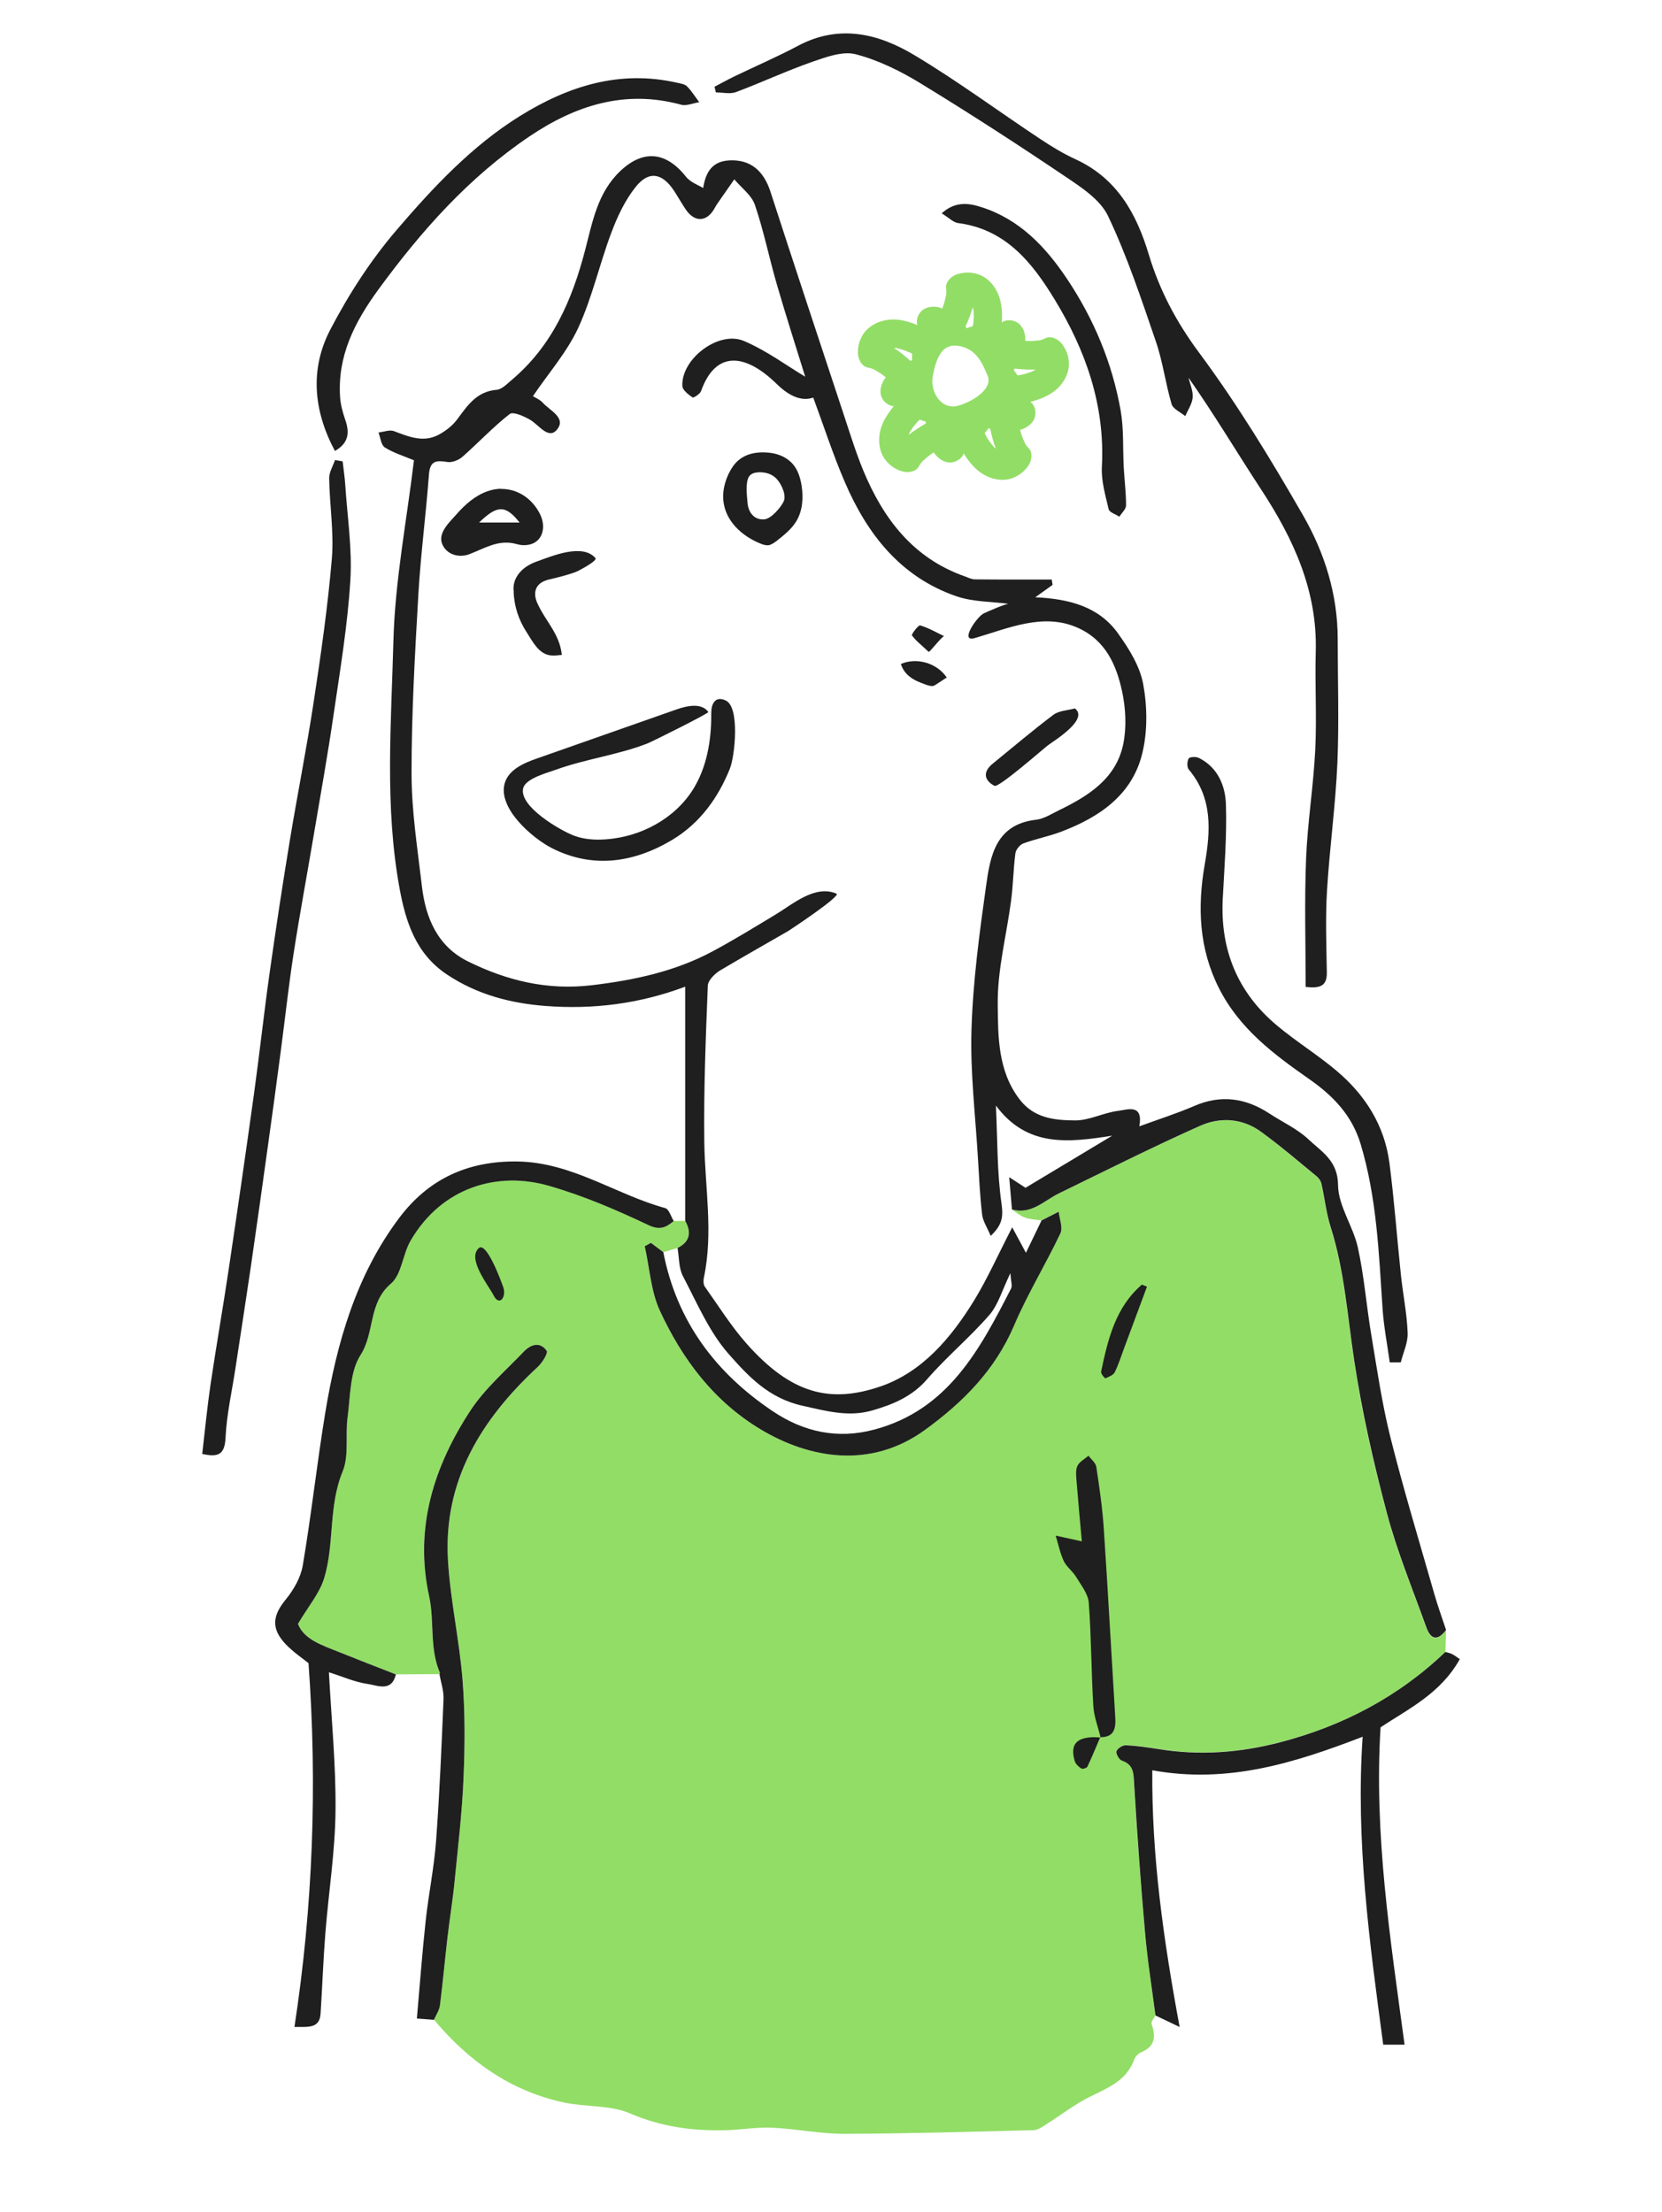 <?xml version="1.0" encoding="UTF-8"?><svg id="Calque_1" xmlns="http://www.w3.org/2000/svg" viewBox="0 0 193.88 258.05"><defs><style>.cls-1{fill:#92dd66;}.cls-2{fill:#1f1f1f;}.cls-3{fill:#45a127;}</style></defs><g><path class="cls-3" d="m128.35,202.63c1.63.02,1.83-1.01,1.75-2.31-.45-7.35-.85-14.7-1.34-22.04-.16-2.4-.51-4.8-.87-7.18-.07-.47-.59-.87-.91-1.3-.44.38-1.03.68-1.28,1.16-.23.45-.17,1.09-.13,1.63.2,2.52.44,5.05.63,7.2-1.07-.23-2.06-.45-3.05-.67.3,1,.51,2.04.95,2.98.32.68,1.03,1.17,1.43,1.83.58.97,1.4,1.98,1.48,3.02.3,4,.3,8.02.53,12.02.07,1.24.56,2.46.85,3.69-.28-.01-.57-.05-.85-.04-2.04.05-2.72.91-2.16,2.81.1.34.46.65.77.85.14.09.63-.06.7-.22.54-1.13,1.01-2.29,1.5-3.44Zm5.44-52.55c-.19-.08-.39-.16-.58-.24-3.08,2.64-3.97,6.38-4.76,10.16-.05.22.44.79.5.77.4-.17.91-.37,1.09-.71.44-.88.73-1.84,1.08-2.77.9-2.4,1.79-4.81,2.68-7.21Zm-75.83,1.72c.35-.16.7-.32,1.05-.49-.55-1.64-1.02-3.31-1.69-4.89-.18-.42-.97-.58-1.47-.86-.2.39-.66.9-.55,1.14.82,1.73,1.76,3.41,2.66,5.1Z"/><path class="cls-1" d="m168.69,190.15c-.03.84-.05,1.68-.08,2.53-5.48,5.23-11.93,8.63-19.26,10.52-4.7,1.23-9.41,1.58-14.2.8-1.27-.21-2.54-.4-3.81-.45-.38-.01-.98.36-1.11.7-.1.26.3.98.62,1.09,1.41.48,1.36,1.51,1.43,2.72.35,5.77.77,11.54,1.28,17.3.29,3.24.8,6.48,1.22,9.72-.16.34-.53.74-.44,1.01.5,1.45.43,2.6-1.19,3.28-.35.15-.73.53-.85.88-.92,2.53-3.18,3.32-5.31,4.4-1.65.83-3.13,1.99-4.7,2.98-.54.34-1.14.82-1.72.84-7.36.19-14.71.4-22.07.43-2.83,0-5.63-.59-8.46-.72-1.86-.08-3.72.28-5.6.3-3.77.08-7.38-.43-10.96-1.97-2.31-.99-5.14-.72-7.7-1.27-6.22-1.33-11.13-4.84-15.16-9.66.24-.55.62-1.09.69-1.67.34-2.6.58-5.23.88-7.83.26-2.25.63-4.49.85-6.74.39-3.96.85-7.92,1.03-11.91.15-3.81.19-7.66-.11-11.45-.38-4.66-1.42-9.28-1.7-13.96-.55-9.33,3.9-16.48,10.49-22.6.52-.48,1.21-1.61,1.02-1.87-.79-1.12-1.89-.72-2.68.11-2.13,2.23-4.54,4.3-6.2,6.84-4.3,6.56-6.58,13.73-4.83,21.68.64,2.94.01,6.05,1.23,8.89.03.05-.01.14-.03.21-1.7,0-3.4.01-5.09.03-2.21-.88-4.45-1.74-6.66-2.63-1.99-.8-4.09-1.48-4.75-3.28,1.21-2.05,2.5-3.56,3.04-5.31,1.23-4.04.49-8.4,2.16-12.46.78-1.87.29-4.24.58-6.35.34-2.46.26-5.29,1.51-7.22,1.68-2.63.87-6.07,3.55-8.35,1.27-1.08,1.37-3.43,2.3-5.03,3.7-6.3,10.2-8.07,16.11-6.39,3.97,1.14,7.85,2.8,11.61,4.59,1.41.67,2.07.25,2.99-.47h1.32c.74,1.35.55,2.43-.89,3.17-.55.15-1.11.31-1.66.48-.48-.36-.97-.73-1.45-1.09-.24.14-.48.26-.73.4.57,2.53.7,5.24,1.77,7.53,2.62,5.63,6.25,10.52,11.76,13.82,5.67,3.41,12.83,4.68,19.16.06,4.48-3.26,8.19-6.99,10.4-12.2,1.57-3.67,3.68-7.12,5.41-10.74.3-.67-.13-1.67-.2-2.51-.68.34-1.36.68-2.04,1.02-.64-.1-1.32-.11-1.92-.34-.54-.19-.99-.6-1.5-.93,2.25.63,3.72-1.02,5.48-1.87,5.46-2.67,10.89-5.39,16.43-7.87,2.35-1.04,4.95-.91,7.14.68,2.24,1.63,4.34,3.45,6.49,5.21.25.2.49.54.55.86.38,1.7.57,3.43,1.08,5.08,1.6,5.04,1.95,10.27,2.73,15.45.89,6.01,2.24,11.96,3.81,17.83,1.21,4.56,3.03,8.97,4.63,13.42.53,1.48,1.37,1.55,2.3.28Z"/><path class="cls-2" d="m121.47,142.37c.68-.34,1.35-.68,2.03-1.03.09.85.51,1.86.2,2.52-1.72,3.62-3.83,7.06-5.4,10.74-2.22,5.21-5.93,8.94-10.4,12.19-6.34,4.61-13.49,3.34-19.16-.06-5.51-3.31-9.14-8.19-11.76-13.83-1.06-2.29-1.2-5.01-1.77-7.53.24-.13.48-.27.72-.4.48.36.96.73,1.45,1.09,1.56,8.04,6.08,14.07,12.78,18.56,3.6,2.41,7.54,3.28,11.84,2.13,8.61-2.3,12.31-9.35,15.95-16.46.16-.31-.02-.78-.08-1.79-.97,2-1.43,3.71-2.47,4.9-2.28,2.62-4.99,4.87-7.26,7.49-1.75,2.02-3.98,2.93-6.35,3.62-2.76.81-5.36.09-8.18-.54-3.95-.88-6.31-3.44-8.56-5.98-2.31-2.6-3.74-6.01-5.39-9.15-.49-.94-.43-2.17-.62-3.27,1.45-.73,1.64-1.82.89-3.17,0-9.02,0-18.04,0-27.31-5.39,2.02-10.79,2.67-16.28,2.25-4.09-.31-8-1.33-11.51-3.67-3.63-2.42-4.81-6.12-5.53-10.05-1.75-9.55-.97-19.2-.72-28.78.18-7.08,1.56-14.13,2.4-21.15-1.16-.49-2.37-.85-3.4-1.5-.44-.28-.5-1.14-.74-1.74.61-.07,1.3-.35,1.81-.16,1.73.65,3.43,1.38,5.23.41.81-.44,1.6-1.05,2.14-1.78,1.21-1.62,2.27-3.26,4.6-3.45.61-.05,1.22-.69,1.75-1.14,4.73-3.98,7.05-9.3,8.57-15.13.86-3.28,1.44-6.71,4.1-9.24,2.67-2.53,5.33-2.3,7.67.65.53.67,1.48.99,2,1.32.24-1.3.69-3.1,3.04-3.22,2.45-.13,4.01,1.16,4.82,3.66,2.8,8.63,5.65,17.24,8.5,25.85.74,2.23,1.43,4.48,2.32,6.65,2.34,5.64,5.82,10.24,11.85,12.36.39.14.79.35,1.18.35,2.99.03,5.98.02,8.96.02.03.21.07.41.1.62-.55.4-1.11.79-2.02,1.45,4,.18,7.41,1.11,9.62,4.17,1.29,1.79,2.58,3.85,2.97,5.96.48,2.63.52,5.54-.12,8.12-1.19,4.84-5.03,7.42-9.47,9.1-1.43.54-2.96.83-4.39,1.36-.41.15-.88.73-.93,1.16-.24,1.82-.26,3.68-.5,5.5-.53,4.05-1.61,8.09-1.56,12.13.04,3.75,0,7.76,2.57,11.09,1.69,2.19,4.09,2.41,6.42,2.43,1.69.02,3.36-.91,5.08-1.12,1.04-.12,2.93-.88,2.45,1.81,2.23-.82,4.36-1.49,6.39-2.37,3.13-1.36,6.01-.94,8.79.88,1.52,1,3.25,1.78,4.55,3.01,1.52,1.44,3.43,2.47,3.45,5.33.02,2.43,1.76,4.79,2.31,7.28.74,3.36,1,6.82,1.57,10.21.67,4.01,1.25,8.04,2.24,11.98,1.54,6.13,3.38,12.18,5.12,18.26.4,1.4.9,2.77,1.36,4.16-.93,1.26-1.76,1.2-2.29-.27-1.6-4.46-3.42-8.86-4.63-13.42-1.56-5.87-2.91-11.83-3.81-17.83-.78-5.18-1.13-10.42-2.73-15.46-.52-1.64-.7-3.39-1.08-5.07-.07-.32-.3-.65-.56-.86-2.14-1.76-4.25-3.57-6.49-5.2-2.19-1.59-4.78-1.73-7.13-.68-5.55,2.48-10.98,5.21-16.44,7.87-1.76.86-3.22,2.5-5.48,1.88-.09-1.09-.18-2.18-.32-3.77,1.02.67,1.49.97,1.9,1.24,3.31-1.99,6.58-3.95,10.12-6.08-5.09.8-9.92,1.4-13.57-3.51.19,4.08.13,7.79.65,11.43.22,1.55.1,2.48-1.26,3.77-.42-1-.91-1.72-1-2.48-.25-2.14-.35-4.29-.48-6.44-.29-5.05-.92-10.12-.76-15.16.17-5.59.92-11.18,1.7-16.73.49-3.52,1.12-7.19,5.83-7.73.93-.11,1.82-.69,2.7-1.12,3.44-1.67,6.66-3.7,7.48-7.74.39-1.94.28-4.11-.13-6.06-.67-3.12-1.92-6.01-5.18-7.47-4.02-1.8-8.1.06-12.02,1.2-1.84.54.26-2.51,1.05-2.88.43-.2,2.58-1.16,2.93-1.11-1.99-.27-4.19-.22-6.13-.89-6.49-2.24-10.39-7.23-13-13.3-1.39-3.22-2.47-6.58-3.69-9.87q-1.95.66-4.24-1.57c-3.74-3.66-7.16-3.92-8.85.81-.12.34-.88.82-.99.74-.48-.33-1.16-.85-1.19-1.32-.16-3.17,4.24-6.53,7.2-5.26,2.64,1.13,5,2.89,7.13,4.16-1.01-3.27-2.22-7.02-3.32-10.81-.89-3.07-1.52-6.22-2.55-9.24-.39-1.13-1.58-1.99-2.4-2.97-.65.93-1.3,1.85-1.94,2.78-.12.17-.23.36-.33.54-.91,1.68-2.35,1.75-3.41.17-.47-.7-.88-1.43-1.34-2.14-1.38-2.1-2.95-2.4-4.49-.46-1.23,1.54-2.12,3.43-2.82,5.29-1.39,3.68-2.24,7.58-3.87,11.13-1.3,2.82-3.44,5.25-5.29,7.98.36.23.83.41,1.13.75.84.94,2.83,1.79,1.65,3.18-.98,1.15-2.08-.57-3.1-1.17-.72-.42-2-.99-2.39-.68-1.94,1.52-3.65,3.35-5.51,4.99-.44.39-1.22.7-1.77.61-1.28-.21-2.02-.16-2.14,1.44-.35,4.7-.97,9.37-1.24,14.07-.4,6.95-.8,13.91-.79,20.86,0,4.38.7,8.76,1.21,13.13.43,3.72,1.85,7.03,5.4,8.77,4.52,2.22,9.21,3.38,14.43,2.76,4.94-.59,9.68-1.6,14.04-3.93,2.52-1.35,4.96-2.85,7.41-4.33,1.99-1.2,4.58-3.49,7.08-2.42.59.25-5.4,4.23-5.72,4.41-2.61,1.51-5.24,2.99-7.83,4.53-.63.38-1.43,1.16-1.46,1.78-.24,6.08-.49,12.17-.41,18.26.07,5.27,1.07,10.53-.05,15.81-.07.33-.07.79.11,1.05,1.6,2.25,3.07,4.62,4.9,6.68,5.12,5.75,9.63,7.01,15.62,4.95,4.85-1.67,8.22-5.67,10.89-10.01,1.55-2.53,2.76-5.27,4.45-8.54.7,1.3,1.17,2.16,1.6,2.97.58-1.2,1.19-2.47,1.81-3.75Z"/><path class="cls-2" d="m83.35,10.12c.75-.39,1.48-.8,2.24-1.17,2.5-1.21,5.06-2.31,7.51-3.61,4.79-2.55,9.37-1.43,13.58,1.1,5.03,3.01,9.76,6.52,14.65,9.76,1.32.88,2.7,1.72,4.14,2.38,4.81,2.21,7.1,6.31,8.53,11.07,1.26,4.2,3.22,7.91,5.89,11.5,4.46,6.01,8.37,12.45,12.11,18.95,2.53,4.39,4.05,9.25,4.05,14.45,0,4.83.17,9.67-.04,14.49-.22,4.97-.91,9.91-1.21,14.87-.19,3.17-.07,6.35-.02,9.53.02,1.45-.64,1.91-2.47,1.67,0-4.98-.15-9.97.05-14.95.17-4.24.86-8.46,1.07-12.71.19-3.81-.05-7.65.06-11.46.19-7.08-2.58-13.1-6.35-18.86-2.83-4.32-5.47-8.76-8.49-13.07.18.77.54,1.55.48,2.3-.06.75-.56,1.46-.86,2.18-.55-.46-1.43-.83-1.6-1.41-.71-2.41-1.02-4.95-1.84-7.32-1.69-4.93-3.34-9.92-5.57-14.61-.91-1.92-3.13-3.36-5.02-4.63-5.53-3.73-11.14-7.36-16.84-10.84-2.35-1.44-4.92-2.71-7.57-3.4-1.52-.4-3.45.32-5.07.88-3.01,1.05-5.91,2.41-8.9,3.53-.69.26-1.56.04-2.35.04-.05-.22-.11-.44-.16-.67Z"/><path class="cls-2" d="m78.61,142.42c-.91.72-1.58,1.14-2.99.47-3.75-1.78-7.62-3.44-11.61-4.58-5.9-1.69-12.41.09-16.1,6.38-.94,1.6-1.04,3.96-2.31,5.04-2.67,2.27-1.86,5.72-3.55,8.34-1.24,1.93-1.17,4.76-1.5,7.22-.29,2.11.19,4.48-.58,6.35-1.68,4.06-.93,8.43-2.16,12.46-.54,1.75-1.84,3.27-3.05,5.31.67,1.8,2.77,2.48,4.76,3.28,2.21.89,4.44,1.75,6.66,2.62-.5,2.11-2.16,1.27-3.31,1.11-1.47-.21-2.88-.85-4.5-1.36.3,5.63.83,10.91.77,16.19-.05,4.73-.8,9.45-1.18,14.18-.25,3.14-.36,6.29-.56,9.43-.11,1.8-1.47,1.55-3.05,1.57,2.15-14.05,2.68-28.14,1.64-42.43-.66-.54-1.74-1.26-2.63-2.18-1.76-1.83-1.58-3.35-.04-5.23.93-1.13,1.76-2.58,2-3.99,1-5.91,1.65-11.88,2.62-17.79,1.35-8.17,3.59-16.07,8.67-22.8,3.39-4.48,7.94-6.61,13.74-6.53,6.37.09,11.44,3.84,17.25,5.44.44.12.67.98.99,1.5Z"/><path class="cls-2" d="m23.59,169.6c.32-2.75.58-5.47.98-8.18.66-4.44,1.44-8.87,2.1-13.31,1.02-6.84,2.01-13.68,2.96-20.53.65-4.69,1.16-9.4,1.82-14.09.73-5.16,1.51-10.32,2.36-15.46.89-5.41,1.97-10.78,2.79-16.2.84-5.53,1.64-11.08,2.11-16.65.26-3.1-.26-6.26-.31-9.39-.01-.71.44-1.42.68-2.13.3.05.6.1.89.16.1.89.24,1.78.3,2.67.24,3.74.83,7.5.6,11.21-.32,5.2-1.18,10.38-1.94,15.55-.68,4.69-1.52,9.36-2.31,14.03-.78,4.65-1.65,9.28-2.37,13.94-.59,3.84-1.01,7.71-1.52,11.56-.48,3.64-.97,7.27-1.48,10.9-.65,4.67-1.3,9.35-1.98,14.01-.58,3.96-1.2,7.92-1.8,11.88-.41,2.71-1.03,5.41-1.16,8.13-.09,2.01-.89,2.3-2.73,1.89Z"/><path class="cls-2" d="m134.79,235.09c-.42-3.24-.94-6.47-1.22-9.72-.51-5.76-.92-11.53-1.27-17.29-.07-1.21-.03-2.25-1.44-2.72-.32-.11-.71-.83-.62-1.09.12-.34.73-.72,1.11-.7,1.27.06,2.54.25,3.8.45,4.8.78,9.5.43,14.21-.8,7.32-1.91,13.77-5.3,19.25-10.53.27.08.56.13.8.26.32.16.6.39.88.58-2.23,4.01-6,5.8-9.24,7.95-.78,12.49,1.14,24.7,2.8,37.02h-2.49c-1.6-11.92-3.23-23.82-2.4-35.92-7.84,3.02-15.72,5.53-24.54,3.91-.08,9.92,1.27,19.59,3.19,29.95-1.27-.61-2.04-.98-2.82-1.35Z"/><path class="cls-2" d="m51.27,195.29c.01-.07.06-.16.03-.21-1.22-2.85-.6-5.95-1.24-8.89-1.74-7.95.53-15.12,4.83-21.68,1.67-2.54,4.07-4.61,6.2-6.84.79-.83,1.89-1.24,2.68-.11.19.26-.51,1.39-1.03,1.87-6.59,6.11-11.04,13.27-10.48,22.6.28,4.67,1.33,9.29,1.7,13.96.3,3.8.27,7.64.11,11.46-.17,3.98-.64,7.94-1.03,11.9-.22,2.25-.59,4.49-.85,6.73-.3,2.61-.54,5.23-.87,7.84-.08.58-.46,1.12-.7,1.68-.56-.04-1.12-.08-1.99-.15.34-3.85.62-7.64,1.03-11.43.34-3.1.98-6.18,1.21-9.29.41-5.51.64-11.03.87-16.55.04-.96-.31-1.93-.47-2.89Z"/><path class="cls-2" d="m162.12,158.91c-.29-2.1-.7-4.19-.84-6.3-.43-6.45-.67-12.9-2.56-19.18-1.03-3.4-3.28-5.67-6.02-7.58-4.14-2.89-8.12-5.88-10.49-10.56-2.35-4.64-2.54-9.49-1.67-14.47.68-3.91.94-7.73-1.87-11.07-.22-.27-.2-.96,0-1.28.13-.2.86-.23,1.19-.06,2.21,1.11,3.08,3.24,3.15,5.42.12,3.66-.18,7.34-.37,11-.31,5.99,1.75,10.97,6.34,14.8,2.21,1.85,4.69,3.38,6.9,5.24,3.37,2.83,5.64,6.4,6.21,10.82.56,4.35.88,8.73,1.34,13.09.24,2.24.7,4.47.78,6.71.04,1.13-.52,2.28-.8,3.42-.43,0-.86,0-1.29,0Z"/><path class="cls-2" d="m39.08,52.62c-2.53-4.72-2.94-9.57-.56-14.15,2.15-4.13,4.74-8.14,7.77-11.67,4.25-4.96,8.76-9.79,14.4-13.29,5.62-3.48,11.6-5.38,18.29-3.86.41.09.91.16,1.17.43.54.54.95,1.22,1.42,1.84-.71.11-1.5.47-2.13.29-6.55-1.79-12.34.1-17.69,3.71-7.05,4.76-12.59,10.99-17.6,17.84-2.8,3.84-4.78,7.73-4.48,12.53.06.89.3,1.78.59,2.63.53,1.5.46,2.74-1.19,3.68Z"/><path class="cls-2" d="m109.86,24.88c1.63-1.48,3.26-1.16,4.65-.71,4.41,1.41,7.45,4.6,9.95,8.34,3.14,4.69,5.29,9.83,6.27,15.38.38,2.16.24,4.42.36,6.63.08,1.48.27,2.95.27,4.43,0,.44-.51.88-.78,1.32-.43-.29-1.16-.5-1.25-.87-.38-1.63-.88-3.32-.79-4.96.38-7.15-1.88-13.55-5.5-19.49-2.61-4.29-5.7-8.21-11.27-8.93-.56-.07-1.07-.62-1.91-1.13Z"/><path class="cls-2" d="m128.39,202.66c-.3-1.23-.78-2.45-.85-3.69-.24-4-.23-8.03-.53-12.02-.08-1.04-.9-2.06-1.48-3.02-.4-.66-1.1-1.15-1.43-1.83-.44-.93-.64-1.98-.95-2.98.99.22,1.98.43,3.05.67-.19-2.15-.43-4.68-.63-7.2-.04-.55-.1-1.18.13-1.63.25-.48.84-.78,1.28-1.16.31.43.84.83.91,1.3.36,2.38.71,4.78.87,7.18.49,7.34.89,14.69,1.34,22.04.08,1.31-.13,2.33-1.75,2.31l.03.04Z"/><path class="cls-2" d="m133.8,150.08c-.89,2.4-1.79,4.81-2.68,7.21-.35.93-.64,1.89-1.08,2.77-.17.34-.69.54-1.09.71-.06.02-.55-.54-.5-.77.79-3.78,1.68-7.52,4.76-10.16.19.08.39.16.58.24Z"/><path class="cls-2" d="m58.03,151.65c-.14-.08-.3-.25-.44-.54-.61-1.18-3.14-4.29-1.73-5.53.91-.8,2.68,4.05,2.87,4.64.26.81-.16,1.72-.69,1.42Z"/><path class="cls-2" d="m128.35,202.63c-.49,1.15-.97,2.31-1.5,3.44-.08.16-.56.31-.7.22-.32-.2-.67-.52-.77-.85-.56-1.9.12-2.75,2.16-2.81.28,0,.57.03.85.04,0,0-.03-.04-.03-.04Z"/><path class="cls-2" d="m61.1,91.75c-.03.06-.05.12-.07.19-.52,2.13,4.36,4.94,5.92,5.53,1.19.45,2.5.53,3.77.43,4.02-.29,7.97-2.39,10.12-5.81,1.59-2.54,2.13-5.62,2.13-8.62,0-.48,0-.98.22-1.4.34-.65.92-.63,1.49-.35,1.64.79,1.05,6.47.47,7.92-1.32,3.31-3.45,6.38-6.79,8.36-4.55,2.69-9.28,3.3-13.96.94-2.29-1.16-6.4-4.69-5.51-7.62.48-1.57,2.23-2.32,3.78-2.86,5.43-1.91,10.86-3.81,16.28-5.72,1.25-.44,2.91-.77,3.68.31.1.14-6.56,3.46-7.13,3.68-3.44,1.34-7.22,1.8-10.7,3.07-.87.32-3.22.92-3.71,1.97Z"/><path class="cls-2" d="m89.86,63.55c-.06.02-.13.04-.19.04-.33.05-.66-.06-.97-.19-2.15-.87-4.09-2.61-4.32-5.03-.13-1.34.34-2.83,1.1-3.94.99-1.44,2.58-1.8,4.28-1.62,1.06.11,2.12.57,2.79,1.4.56.68.82,1.57.96,2.44.22,1.41.12,2.92-.61,4.14-.55.91-1.4,1.59-2.23,2.25-.25.19-.5.39-.8.49Zm1.63-5.27c.17-.84-.48-2.14-1.15-2.66-.52-.41-1.2-.56-1.86-.53-.4.02-.84.13-1.08.46-.48.67-.26,2.31-.2,3.07.08,1.13.77,2.08,2,1.95.78-.08,1.89-1.39,2.21-2.06.04-.07.06-.16.08-.24Z"/><path class="cls-2" d="m58.44,57.03c1.93-.03,3.68,1.13,4.58,2.99.8,1.66.17,3.62-1.98,3.57-.38,0-.75-.13-1.12-.21-1.95-.39-3.46.62-5.19,1.27-1.22.46-2.72.03-3.18-1.29-.44-1.27.95-2.51,1.71-3.38.98-1.12,2.13-2.14,3.55-2.66.55-.2,1.1-.3,1.63-.31Zm2.17,3.92c-1.62-2.06-2.6-2.07-4.72,0h4.72Z"/><path class="cls-2" d="m59.93,69.01c-.21-1.46.81-2.85,2.65-3.5,1.77-.63,5.36-2.18,6.88-.41.27.32-2.05,1.53-2.28,1.61-1.04.39-2.12.64-3.19.9-1.62.4-1.83,1.58-1.31,2.74.97,2.15,2.6,3.56,2.86,6.04-.43.05-.86.1-1.29.06-1.42-.15-2.13-1.65-2.82-2.71-.92-1.42-1.46-3.02-1.51-4.72Z"/><path class="cls-2" d="m116.02,91.67c-1.31-.69-1.32-1.7-.22-2.59,2.35-1.91,4.66-3.88,7.08-5.7.65-.49,1.66-.51,2.51-.75,1.67,1.29-2.41,3.75-3.15,4.31-.66.51-5.74,4.97-6.22,4.72Z"/><path class="cls-2" d="m108.8,80.02c-.44.02-1-.24-1.4-.39-1.08-.42-1.94-1.03-2.31-2.18,1.86-.81,4.24-.1,5.36,1.59-.03-.04-1.39.94-1.57.97-.03,0-.06,0-.09,0Z"/><path class="cls-2" d="m108.34,76.04c-.88-.83-1.52-1.31-1.96-1.93-.08-.12.76-1.22.96-1.16.98.29,1.88.82,2.81,1.26-.19-.09-1.72,1.92-1.82,1.83Z"/></g><path class="cls-1" d="m123.87,40.1c-.4-.51-1.22-.98-1.9-.66-.16.1-.33.16-.52.21-.06.02-.13.03-.19.05-.41.05-.81.08-1.22.08-.14,0-.28-.02-.44-.02.02-.43-.03-.85-.19-1.23-.24-.51-.52-.87-1.06-1.06-.46-.17-1.08-.17-1.49.14.06-.71.05-1.42-.08-2.12-.19-1.22-.81-2.34-1.82-3.07-.98-.68-2.28-.79-3.39-.4-.6.22-1.3.85-1.2,1.6.02.19.03.36.02.55,0,.06,0,.14-.02.21-.08.4-.17.79-.3,1.19-.05.14-.09.27-.16.41-.4-.16-.81-.24-1.22-.19-.55.05-1,.22-1.35.66-.3.38-.49.98-.32,1.46-.66-.27-1.34-.47-2.04-.59-1.22-.17-2.48.06-3.48.81-.95.7-1.47,1.91-1.42,3.09.02.65.4,1.5,1.14,1.65.19.03.36.08.54.14.06.03.13.05.19.08.35.21.7.41,1.03.65.13.1.24.19.35.28-.27.33-.47.71-.55,1.11-.13.54-.09,1.01.22,1.49.27.4.78.76,1.28.74-.46.54-.85,1.12-1.19,1.76-.55,1.11-.71,2.39-.32,3.56.38,1.12,1.36,1.99,2.5,2.31.62.17,1.55.08,1.91-.57.09-.17.19-.33.32-.47.03-.05.08-.1.13-.16.3-.27.6-.54.93-.78.13-.08.25-.16.36-.24.24.35.54.66.89.87.49.28.93.4,1.49.24.46-.13.98-.51,1.12-1,.36.6.79,1.19,1.3,1.68.87.87,2.04,1.42,3.29,1.41,1.19-.02,2.29-.68,2.96-1.66.36-.54.55-1.46.05-2.01-.13-.13-.25-.27-.36-.43-.03-.06-.06-.11-.09-.17-.17-.36-.33-.74-.46-1.14-.03-.14-.06-.28-.11-.41.41-.13.79-.3,1.11-.59.41-.36.66-.76.68-1.33.02-.47-.17-1.08-.6-1.36.7-.17,1.38-.41,1.99-.73,1.11-.57,1.99-1.5,2.36-2.69.36-1.14.06-2.41-.66-3.34Zm-19.56.49c.11,0,.22,0,.33.02h.06s.03.02.03.02c.06.02.11.02.19.05.38.1.76.25,1.14.41h.02c.08.05.17.09.27.14.02.02.05.03.06.05-.02.24-.03.49,0,.73-.08.03-.14.05-.21.08-.59-.52-1.22-1.06-1.9-1.49Zm1.68,10.17c.05-.11.08-.22.13-.32v-.02c.05-.08.09-.16.14-.22.22-.35.47-.66.74-.97l.02-.02c.06-.06.14-.14.21-.21.03-.02.05-.03.08-.05.22.1.44.17.68.22,0,.08.02.14.02.22-.68.4-1.38.84-2.01,1.34Zm7.48-14.92c.03.11.06.22.09.33v.05c0,.06.02.16.02.22.02.41,0,.81-.03,1.22v.02c-.03.09-.05.21-.06.3,0,.03-.02.05-.02.08-.24.05-.47.13-.7.22-.05-.06-.09-.11-.14-.17.32-.73.63-1.49.84-2.26Zm-1.76,11.5c-1.87.49-3.24-1.58-2.9-3.48.38-1.93.98-3.77,2.9-3.53,1.99.27,2.78,1.71,3.51,3.51.62,1.53-1.79,3.05-3.51,3.5Zm4.21,4.75h-.02s-.03-.03-.03-.03c-.02-.02-.02-.03-.02-.03-.03-.05-.08-.09-.11-.14-.27-.32-.49-.65-.7-1.01-.05-.1-.09-.19-.13-.28-.02-.02-.03-.05-.05-.08.17-.17.32-.36.44-.57.06.02.14.03.21.05.17.78.36,1.57.66,2.33-.09-.08-.19-.14-.27-.22Zm4.6-8.81h-.02s-.02.02-.03.02c-.06.03-.14.05-.21.08-.38.16-.78.25-1.17.35h-.02c-.09.02-.21.03-.3.05h-.08c-.13-.21-.27-.41-.43-.59.05-.06.08-.13.11-.19.79.08,1.61.14,2.42.1-.09.06-.19.13-.28.19Z"/></svg>